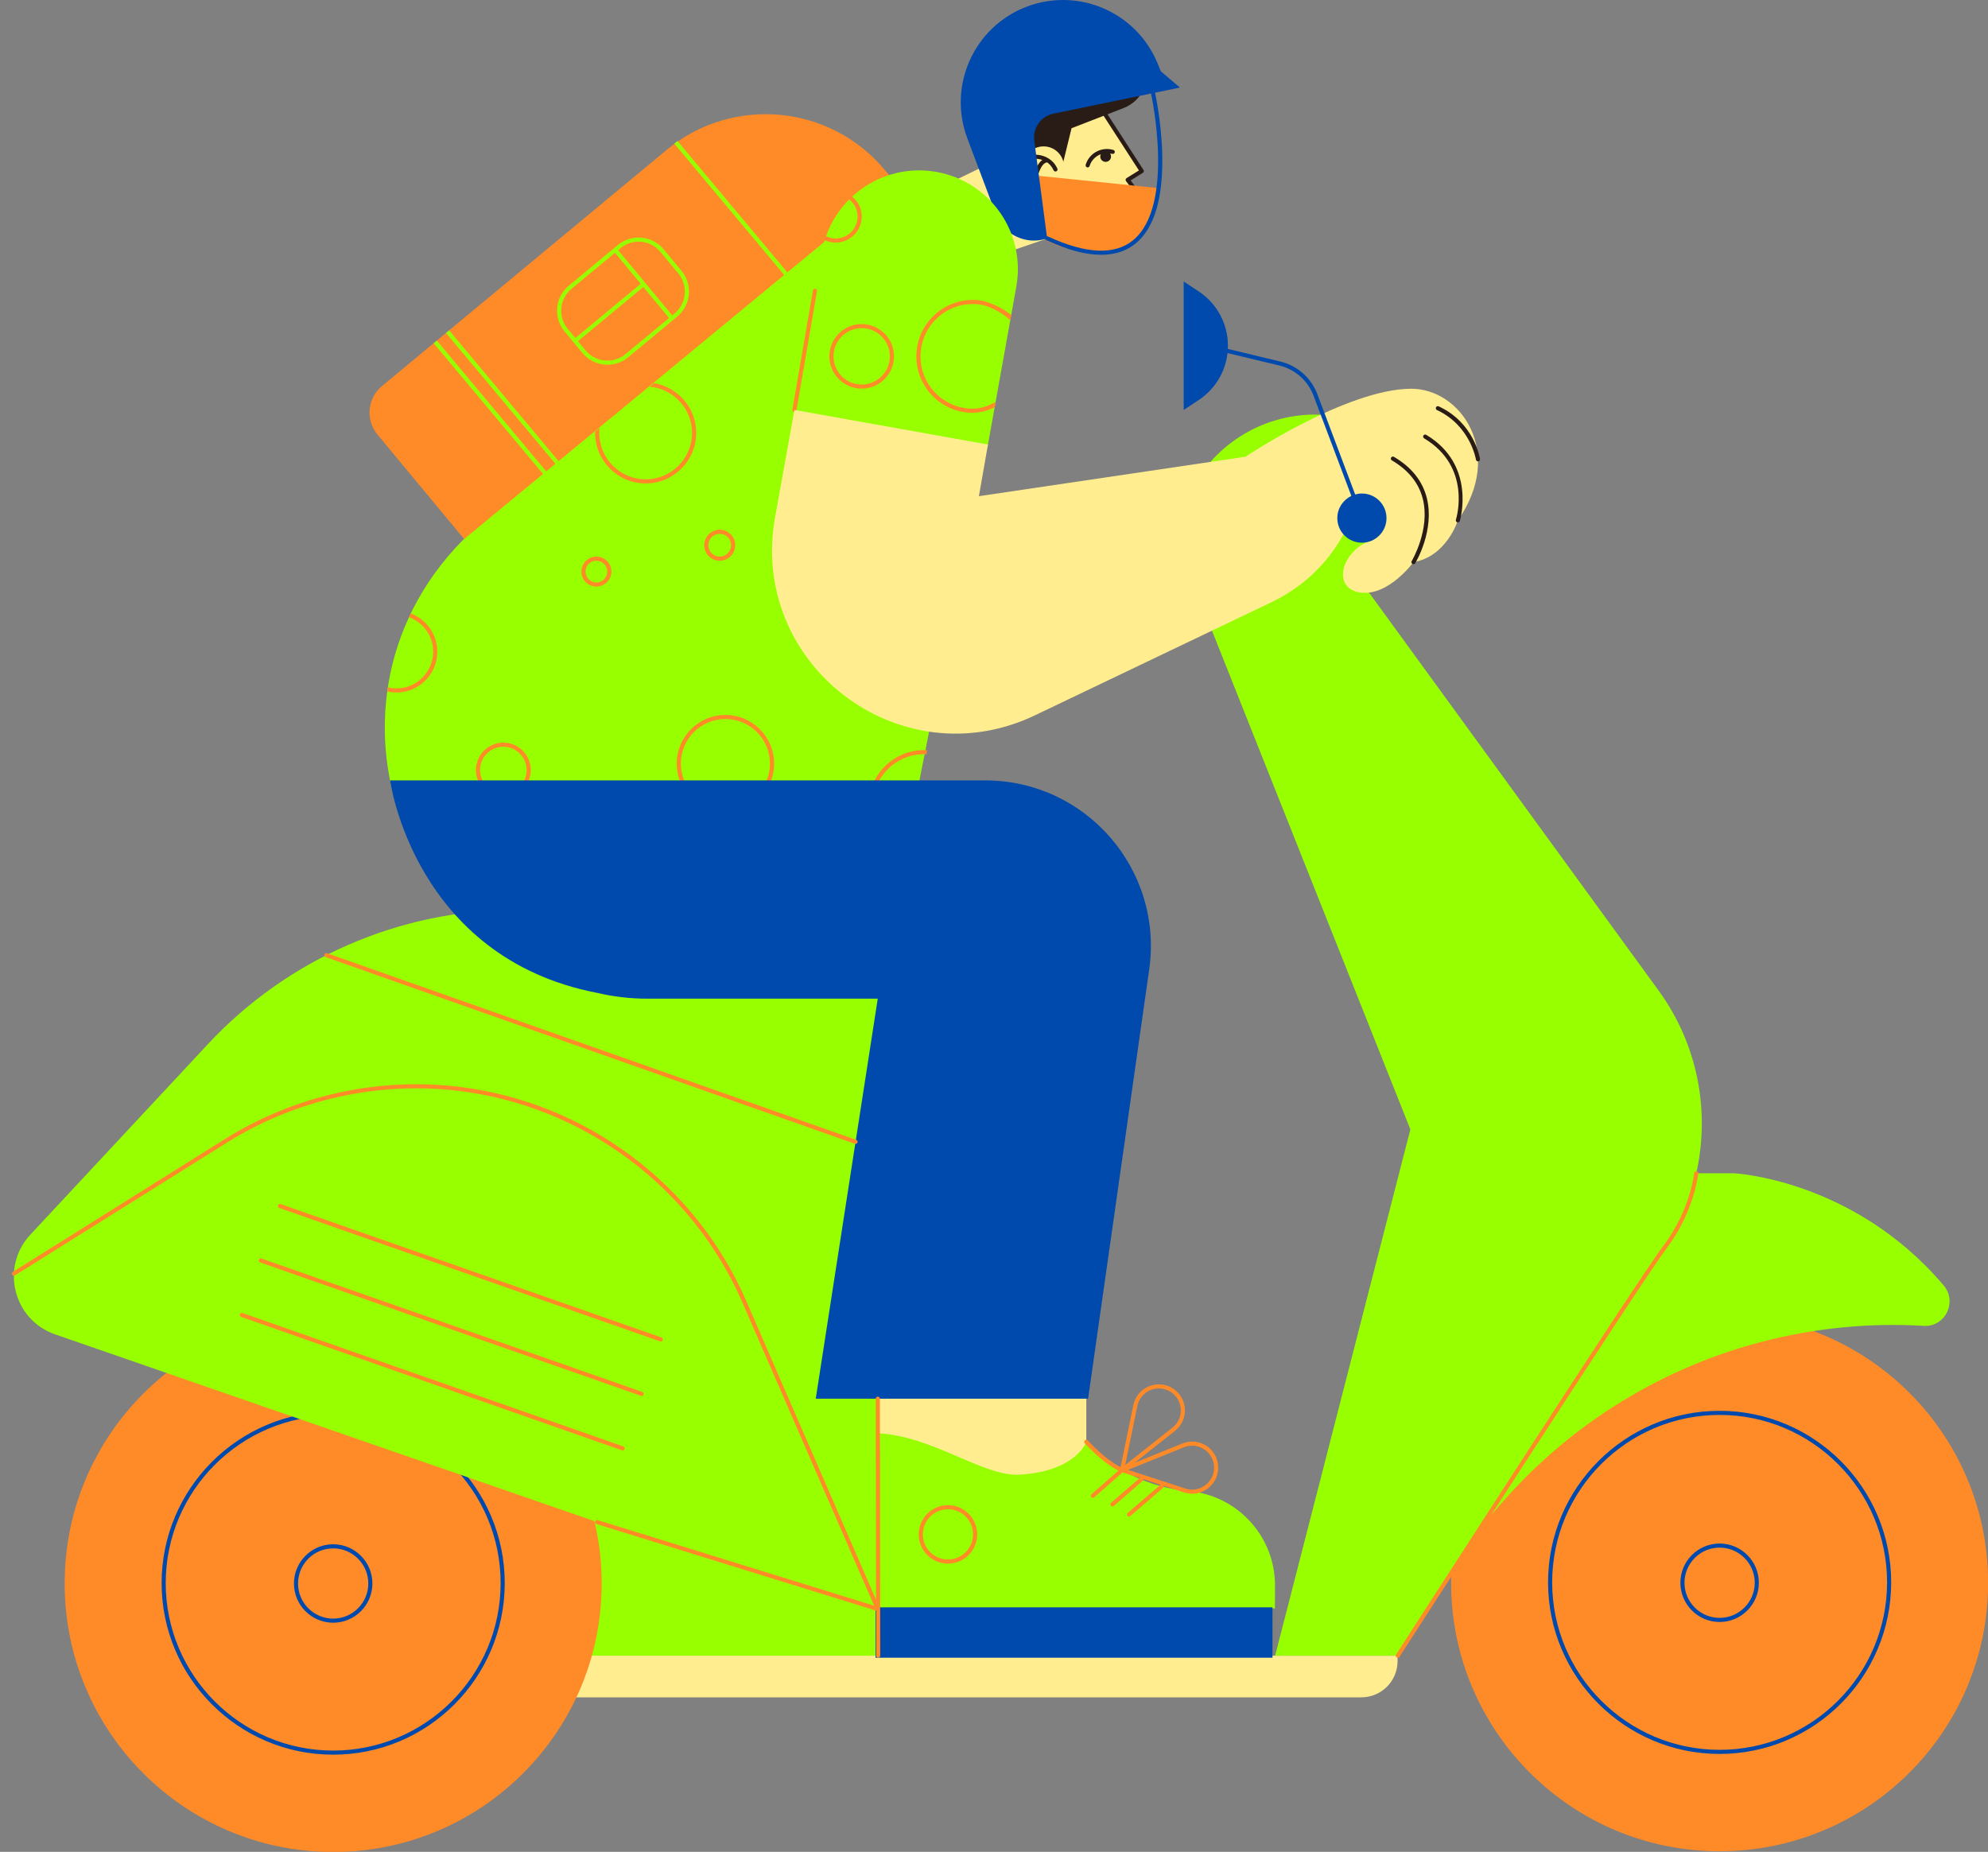 <?xml version="1.0" encoding="UTF-8" standalone="no"?><svg xmlns="http://www.w3.org/2000/svg" xmlns:xlink="http://www.w3.org/1999/xlink" fill="#000000" height="451.6" preserveAspectRatio="xMidYMid meet" version="1" viewBox="-2.9 0.0 484.8 451.6" width="484.8" zoomAndPan="magnify"><rect x="-2.9" y="0.0" width="484.8" height="451.6" fill="#808080" stroke="none"/><g><g id="change1_2"><path d="M124.113 360.793H219.973V408.847H124.113z" fill="#98ff00"/></g><g id="change2_3"><path d="M329.073,413.924H115.709V403.77h222.208v1.31C337.917,409.964,333.957,413.924,329.073,413.924z" fill="#ffed8f"/></g></g><g><g id="change3_1"><path d="M143.828,386.159c0,36.163-29.316,65.479-65.479,65.479S12.87,422.323,12.87,386.159 s29.316-65.479,65.479-65.479S143.828,349.996,143.828,386.159z M416.451,320.499c-36.163,0-65.479,29.316-65.479,65.479 s29.316,65.479,65.479,65.479s65.479-29.316,65.479-65.479S452.614,320.499,416.451,320.499z" fill="#ff8a28"/></g><g id="change4_1"><path d="M78.349,427.906c-23.069,0-41.837-18.769-41.837-41.838s18.768-41.837,41.837-41.837 s41.837,18.768,41.837,41.837S101.418,427.906,78.349,427.906z M78.349,345.231c-22.518,0-40.837,18.319-40.837,40.837 c0,22.519,18.319,40.838,40.837,40.838s40.837-18.319,40.837-40.838C119.186,363.551,100.867,345.231,78.349,345.231z M78.349,395.726c-5.275,0-9.566-4.291-9.566-9.566s4.292-9.566,9.566-9.566s9.566,4.291,9.566,9.566 S83.624,395.726,78.349,395.726z M78.349,377.593c-4.724,0-8.566,3.843-8.566,8.566s3.843,8.566,8.566,8.566 s8.566-3.843,8.566-8.566S83.073,377.593,78.349,377.593z M416.451,427.725c-23.069,0-41.837-18.768-41.837-41.837 s18.768-41.837,41.837-41.837s41.837,18.768,41.837,41.837S439.52,427.725,416.451,427.725z M416.451,345.051 c-22.518,0-40.837,18.319-40.837,40.837s18.319,40.837,40.837,40.837s40.837-18.319,40.837-40.837S438.969,345.051,416.451,345.051 z M416.451,395.545c-5.275,0-9.566-4.291-9.566-9.566s4.291-9.566,9.566-9.566s9.566,4.291,9.566,9.566 S421.726,395.545,416.451,395.545z M416.451,377.412c-4.724,0-8.566,3.843-8.566,8.566s3.843,8.566,8.566,8.566 s8.566-3.843,8.566-8.566S421.175,377.412,416.451,377.412z" fill="#004aad"/></g></g><g id="change1_1"><path d="M466.203,323.334L466.203,323.334c-24.933-1.481-49.747,4.451-71.314,17.05h0 c-11.722,6.848-22.266,15.537-31.226,25.735l-4.195,4.775l-21.497,32.876h-29.917l32.982-128.346l-58.834-147.917l7.06-10.889 c7.187-11.084,20.138-17.008,33.224-15.197l12.221,1.692c13.822,1.914,18.108,19.797,6.655,27.768l-13.494,9.392l73.717,101.307 c9.517,13.08,12.605,29.356,9.173,44.537h9.164c0,0,29.154,1.404,51.153,27.338C474.496,317.487,471.482,323.648,466.203,323.334z M241.628,221.85H123.173c-28.589,0-55.892,11.877-75.383,32.792L4.5,301.095c-7.367,7.905-4.169,20.776,6.042,24.312 l153.166,53.05c25.061,8.68,51.397,13.112,77.919,13.112h0c8.254,0,14.946-6.691,14.946-14.946V236.796 C256.574,228.542,249.883,221.85,241.628,221.85z" fill="#98ff00"/></g><g><g id="change2_1"><path d="M224.144,46.814l18.731-9.112l8.971-11.29l18.274,0.118l-3.396,1.257l8.817,13.933l-2.848,2.201 l0.637,8.171c0.152,6.526-6.287,11.177-12.435,8.982l-8.27-2.953l-21.114,7.235" fill="#ffed8f"/></g><g id="change5_1"><path d="M275.96,41.448c0.073,0.113,0.098,0.25,0.068,0.381c-0.029,0.131-0.11,0.244-0.224,0.315L272.82,44 l1.724,2.261c0.109,0.144,0.133,0.334,0.062,0.5c-0.063,0.146-1.544,3.431-7.021,1.794c0.057,0.428,0.217,0.996,0.64,1.464 c0.576,0.638,1.525,0.969,2.78,0.95c0.001,0,0.002,0,0.003,0c0.274,0,0.498,0.222,0.5,0.497c0.002,0.276-0.221,0.501-0.497,0.503 c-0.017,0-0.033,0-0.05,0c-1.549,0-2.722-0.434-3.488-1.291c-1.085-1.213-0.912-2.81-0.903-2.877 c0.018-0.151,0.103-0.285,0.231-0.366c0.128-0.081,0.287-0.099,0.431-0.047c4.265,1.504,5.87-0.132,6.316-0.785l-1.855-2.436 c-0.086-0.112-0.12-0.255-0.095-0.394c0.025-0.138,0.108-0.26,0.228-0.334l3.019-1.878l-8.617-13.324l-7.817,3.029l-2.112,8.624 c-3.345,8.479-13.423-2.191-13.423-2.191l-2.387-12.748c-0.55-2.938,2.361-5.325,5.134-4.21c2.167,0.871,4.638,0.469,6.416-1.044 l10.026-8.527c4.52-3.844,11.461-2.311,13.941,3.079c2.159,4.692-0.085,10.233-4.901,12.099l-3.925,1.521L275.96,41.448z M267.347,39.316c0.643-0.345,0.885-1.145,0.54-1.788c-0.023-0.042-0.061-0.067-0.088-0.106c0.172,0.03,0.345,0.049,0.517,0.101 c0.264,0.081,0.543-0.069,0.623-0.334c0.08-0.264-0.069-0.543-0.334-0.623c-2.858-0.864-5.885,0.759-6.747,3.617 c-0.08,0.264,0.069,0.543,0.334,0.623c0.048,0.015,0.097,0.021,0.145,0.021c0.215,0,0.413-0.139,0.479-0.355 c0.418-1.382,1.463-2.396,2.726-2.857c-0.164,0.362-0.184,0.784,0.018,1.161C265.904,39.419,266.704,39.661,267.347,39.316z" fill="#291c17"/></g><g id="change2_2"><circle cx="251.592" cy="40.679" fill="#ffed8f" r="4.982"/></g><g id="change5_2"><path d="M254.949,41.117c-0.54-1.181-1.308-1.948-2.099-2.452c-0.028-0.018-0.054-0.039-0.086-0.051 c-1.62-0.99-3.309-0.888-3.337-0.887c-0.274,0.021-0.48,0.259-0.461,0.534c0.019,0.275,0.254,0.483,0.534,0.463 c0.066-0.002,0.854-0.047,1.796,0.278c-1.514,1.049-2.087,3.703-2.116,3.842c-0.057,0.27,0.117,0.535,0.388,0.591 c0.034,0.007,0.068,0.01,0.103,0.01c0.231,0,0.439-0.162,0.488-0.398c0.008-0.033,0.729-3.269,2.301-3.452 c0.595,0.418,1.164,1.03,1.578,1.938c0.084,0.184,0.266,0.292,0.455,0.292c0.07,0,0.141-0.015,0.208-0.045 C254.953,41.665,255.063,41.369,254.949,41.117z" fill="#291c17"/></g><g id="change3_3"><path d="M250.453,42.885l29.181,2.997c0,0-1.619,15.845-13.383,15.757c-11.764-0.088-15.799-4.317-15.799-4.317 V42.885z" fill="#ff8a28"/></g></g><g id="change4_2"><path d="M278.774,22.606l6.073-1.252l-4.65-3.949l-0.804-1.94C275.444,5.844,266.157,0,256.329,0 c-2.928,0-5.901,0.517-8.794,1.607C234.654,6.464,228.144,20.849,233,33.742l6.969,18.507c1.492,3.961,5.258,6.418,9.276,6.418 c0.91,0,1.828-0.134,2.74-0.398c0.04,0.133,0.129,0.25,0.264,0.313c5.129,2.368,9.602,3.553,13.39,3.553 c3.309,0,6.095-0.905,8.336-2.714c4.607-3.72,6.811-11.066,6.548-21.834C280.331,29.683,278.806,22.752,278.774,22.606z M273.346,58.643c-4.485,3.621-11.442,3.296-20.677-0.97c-0.089-0.041-0.183-0.044-0.274-0.032l-3.077-23.37 c-0.404-3.068,1.63-5.927,4.66-6.552l23.816-4.911c0.001,0.003,0,0.006,0,0.009C277.857,23.09,283.784,50.216,273.346,58.643z" fill="#004aad"/></g><g id="change2_4"><path d="M211.167 349.534L211.167 334.878 262.008 334.878 262.008 356.699 239.527 367.552z" fill="#ffed8f"/></g><g><g id="change3_5"><path d="M216.594,45.94l-104.99,87.102l-22.453-27.064c-2.962-3.571-2.469-8.866,1.101-11.829l69.407-57.581 c16.082-13.342,39.934-11.121,53.276,4.961L216.594,45.94z" fill="#ff8a28"/></g><g id="change1_5"><path d="M103.625,83.053l27.951,33.417l-0.767,0.642l-27.951-33.417L103.625,83.053z M105.864,81.202l27.951,33.417 l0.767-0.642L106.63,80.561L105.864,81.202z M162.302,34.373l-0.767,0.642l27.951,33.417l0.767-0.642L162.302,34.373z M163.297,66.058c2.786,3.36,2.317,8.36-1.043,11.145l-11.975,9.924c-1.474,1.222-3.265,1.818-5.044,1.818 c-2.277,0-4.538-0.975-6.101-2.861l-4.365-5.267c-1.344-1.621-1.976-3.677-1.778-5.788s1.2-4.014,2.821-5.357l11.975-9.925 c3.359-2.786,8.36-2.317,11.145,1.042L163.297,66.058z M135.539,80.18l1.864,2.249l15.945-13.216l-6.277-7.573l-10.621,8.803 c-1.416,1.173-2.291,2.835-2.463,4.681C133.814,76.968,134.365,78.764,135.539,80.18z M160.262,77.556l-6.277-7.573L138.04,83.198 l1.863,2.248c1.174,1.416,2.836,2.291,4.681,2.463c1.845,0.174,3.64-0.378,5.057-1.552L160.262,77.556z M162.527,66.696 l-4.365-5.267c-2.434-2.937-6.802-3.345-9.737-0.911l-0.584,0.484l13.191,15.915l0.584-0.484c1.416-1.174,2.291-2.836,2.463-4.681 C164.252,69.908,163.7,68.112,162.527,66.696z" fill="#98ff00"/></g></g><g id="change1_3"><path d="M244.943,69.875l-7.048,39.296l-0.476-0.085L210.766,243.54l-54.243-0.004 c-58.105,0-87.402-70.299-46.589-111.79l88.166-72.74c3.344-11.749,15.117-19.279,27.397-17.077h0 C238.584,44.277,247.29,56.788,244.943,69.875z" fill="#98ff00"/></g><g id="change3_6"><path d="M93.783,168.877c-0.771,0-1.518-0.097-2.239-0.263c0.046-0.331,0.098-0.662,0.148-0.993 c0.672,0.162,1.37,0.256,2.09,0.256c4.94,0,8.959-4.019,8.959-8.959c0-3.857-2.455-7.143-5.881-8.403 c0.141-0.302,0.292-0.602,0.438-0.903c3.759,1.425,6.443,5.054,6.443,9.306C103.742,164.41,99.274,168.877,93.783,168.877z M154.551,117.895c6.795,0,12.323-5.528,12.323-12.323c0-6.1-4.461-11.165-10.288-12.14l-1.054,0.867 c5.785,0.5,10.343,5.361,10.343,11.273c0,6.244-5.08,11.323-11.323,11.323c-6.243,0-11.323-5.08-11.323-11.323 c0-0.409,0.024-0.812,0.067-1.21l-1.049,0.863c-0.003,0.116-0.018,0.23-0.018,0.347 C142.228,112.367,147.756,117.895,154.551,117.895z M185.875,186.216c0,6.546-5.326,11.873-11.873,11.873 c-6.547,0-11.873-5.326-11.873-11.873c0-6.547,5.326-11.873,11.873-11.873C180.549,174.343,185.875,179.669,185.875,186.216z M184.875,186.216c0-5.996-4.877-10.873-10.873-10.873c-5.996,0-10.873,4.877-10.873,10.873c0,5.995,4.877,10.873,10.873,10.873 C179.998,197.088,184.875,192.211,184.875,186.216z M168.838,132.959c0-2.083,1.695-3.778,3.778-3.778s3.779,1.695,3.779,3.778 s-1.695,3.779-3.779,3.779S168.838,135.042,168.838,132.959z M169.838,132.959c0,1.532,1.247,2.779,2.778,2.779 c1.532,0,2.779-1.247,2.779-2.779c0-1.532-1.247-2.778-2.779-2.778C171.084,130.181,169.838,131.427,169.838,132.959z M126.525,187.781c0,3.684-2.997,6.681-6.681,6.681c-3.684,0-6.681-2.997-6.681-6.681c0-3.684,2.997-6.681,6.681-6.681 C123.528,181.101,126.525,184.098,126.525,187.781z M125.525,187.781c0-3.132-2.548-5.681-5.681-5.681 c-3.132,0-5.681,2.548-5.681,5.681c0,3.133,2.548,5.681,5.681,5.681C122.977,193.462,125.525,190.914,125.525,187.781z M220.605,85.959c-0.52,7.573,5.218,14.156,12.79,14.676c2.383,0.164,4.239-0.386,6.268-1.324l0.244-1.304 c-2.066,1.132-3.923,1.803-6.444,1.63c-7.022-0.482-12.343-6.587-11.861-13.61c0.482-7.022,6.587-12.343,13.609-11.861 c3.012,0.207,6.194,2.028,8.256,3.932c0.085-0.476,0.151-0.743,0.232-1.295c-2.105-1.671-5.542-3.437-8.42-3.635 C227.708,72.649,221.125,78.386,220.605,85.959z M200.893,59.153c3.495,0,6.339-2.844,6.339-6.339c0-2.467-1.42-4.605-3.484-5.652 l-0.86,0.708c1.957,0.793,3.344,2.706,3.344,4.944c0,2.944-2.395,5.339-5.339,5.339c-2.6,0-4.766-1.87-5.237-4.335l-0.86,0.707 C195.545,57.191,197.992,59.153,200.893,59.153z M146.194,139.392c0,2.015-1.64,3.654-3.655,3.654s-3.654-1.639-3.654-3.654 s1.639-3.654,3.654-3.654S146.194,137.377,146.194,139.392z M145.194,139.392c0-1.463-1.191-2.654-2.655-2.654 c-1.463,0-2.654,1.191-2.654,2.654s1.191,2.654,2.654,2.654C144.003,142.046,145.194,140.855,145.194,139.392z M208.902,196.482 c0,5.902,3.794,10.922,9.067,12.785l0.197-0.992c-4.813-1.763-8.264-6.377-8.264-11.793c0-6.93,5.638-12.568,12.568-12.568 c0.181,0,0.356,0.02,0.535,0.027l0.197-0.99c-0.244-0.013-0.485-0.037-0.732-0.037C214.989,182.914,208.902,189,208.902,196.482z M215.109,86.899c0,4.343-3.533,7.876-7.876,7.876s-7.876-3.533-7.876-7.876s3.533-7.876,7.876-7.876 S215.109,82.556,215.109,86.899z M214.109,86.899c0-3.792-3.085-6.876-6.876-6.876s-6.876,3.085-6.876,6.876 s3.085,6.876,6.876,6.876S214.109,90.691,214.109,86.899z M191.323,100.054l5.013-29.067c0.047-0.272-0.136-0.531-0.408-0.578 c-0.273-0.044-0.531,0.136-0.578,0.408l-5.013,29.067c-0.047,0.272,0.136,0.531,0.408,0.578c0.029,0.005,0.057,0.007,0.085,0.007 C191.07,100.469,191.281,100.297,191.323,100.054z" fill="#ff8a28"/></g><g id="change4_4"><path d="M237.363,190.315H92.224c0,0,5.809,43.167,50.481,51.812c0.011,0,0.011,0.011,0.023,0 c3.915,0.93,8.002,1.412,12.192,1.412h56.232l-15.12,97.551h66.416L277.35,236.41C280.817,212.071,261.932,190.315,237.363,190.315 z" fill="#004aad"/></g><g><g id="change2_5"><path d="M341.104,94.8c-15.737,0.148-40.276,16.578-40.276,16.578l0,0l-65.014,9.626l2.214-12.601l-47.198-8.434 l-4.646,25.806c-6.772,36.024,30.249,64.476,63.317,48.66l57.556-27.528c0.893-0.421,1.76-0.883,2.613-1.365l0.003,0.012 l0.043-0.038c3.586-2.034,6.812-4.592,9.555-7.602c3.417-3.727,6.112-8.115,7.888-12.957l2.968,0.17l0.49,6.996 c-6.605,2.909-8.573,11.444-1.742,12.377c6.83,0.933,12.919-7.418,12.919-7.418c8.087-1.323,10.829-10.187,10.829-10.187 C364.16,110.431,353.369,94.684,341.104,94.8z" fill="#ffed8f"/></g><g id="change1_4"><path d="M211.167,349.534l0.068,42.849l96.774-0.154l0.019-5.501c0.041-12.025-9.141-22.076-21.121-23.119l0,0 c-9.482-0.826-18.335-5.085-24.898-11.977l0,0c0,0-2.475,7.174-16.256,7.982C236.854,360.134,224.553,350.123,211.167,349.534z" fill="#98ff00"/></g><g id="change4_5"><path d="M211.243 391.564H308.045V403.847H211.243z" fill="#004aad" transform="translate(-.632 .413)"/></g><g id="change3_4"><path d="M294.081,356.846c-0.323-1.906-1.478-3.541-3.167-4.484c-1.688-0.943-3.687-1.067-5.479-0.344 l-11.665,4.716l9.871-7.801c1.761-1.391,2.646-3.55,2.366-5.776s-1.67-4.102-3.721-5.015c-1.765-0.787-3.768-0.733-5.487,0.152 c-1.721,0.884-2.932,2.477-3.321,4.372l-3.11,15.116c-1.162-0.589-4.129-2.343-7.992-6.491c-0.188-0.201-0.505-0.214-0.707-0.025 s-0.213,0.505-0.025,0.707c3.879,4.163,6.866,5.985,8.183,6.66l-6.554,5.769c-0.208,0.182-0.228,0.498-0.045,0.705 c0.099,0.112,0.236,0.17,0.375,0.17c0.117,0,0.235-0.041,0.33-0.125l6.914-6.086l4.186,1.363l-6.982,6.059 c-0.208,0.182-0.23,0.497-0.05,0.706c0.1,0.113,0.238,0.172,0.378,0.172c0.116,0,0.233-0.04,0.328-0.122l6.998-6.073 c0.139-0.122,0.187-0.303,0.155-0.472l4.237,1.38c-0.011,0.008-0.025,0.011-0.036,0.02l-7.952,6.856 c-0.209,0.181-0.232,0.496-0.053,0.705c0.099,0.115,0.238,0.174,0.379,0.174c0.116,0,0.232-0.04,0.326-0.121l7.952-6.856 c0.156-0.134,0.208-0.344,0.15-0.528l4.985,1.624c0.655,0.213,1.324,0.317,1.986,0.317c1.496,0,2.957-0.533,4.135-1.55 C293.667,361.254,294.457,359.058,294.081,356.846z M274.456,342.867c0.329-1.597,1.35-2.939,2.8-3.684 c0.77-0.396,1.605-0.594,2.443-0.594c0.74,0,1.482,0.154,2.181,0.466c1.728,0.77,2.899,2.349,3.135,4.225s-0.51,3.695-1.993,4.867 l-11.525,9.108L274.456,342.867z M291.315,361.963c-1.433,1.235-3.36,1.624-5.157,1.038l-13.969-4.55l13.62-5.506 c1.511-0.612,3.194-0.506,4.617,0.289s2.396,2.172,2.668,3.779C293.411,358.877,292.746,360.728,291.315,361.963z M225.603,367.572 c-3.644,1.473-5.41,5.635-3.938,9.279c0.713,1.765,2.071,3.146,3.823,3.891c0.896,0.38,1.839,0.57,2.783,0.57 c0.904,0,1.809-0.175,2.672-0.523c1.765-0.714,3.146-2.071,3.891-3.823c0.744-1.753,0.761-3.689,0.047-5.455 C233.409,367.867,229.248,366.103,225.603,367.572z M230.569,379.861c-1.517,0.614-3.182,0.601-4.689-0.04 c-1.506-0.64-2.674-1.827-3.287-3.345c-1.266-3.133,0.253-6.711,3.386-7.977c0.75-0.303,1.524-0.446,2.288-0.446 c2.425,0,4.726,1.449,5.689,3.832C235.22,375.018,233.702,378.596,230.569,379.861z" fill="#ff8a28"/></g><g id="change5_3"><path d="M345.033,121.389c1.996,7.85-2.615,15.625-2.812,15.952c-0.094,0.156-0.259,0.242-0.428,0.242 c-0.088,0-0.177-0.023-0.258-0.072c-0.236-0.143-0.312-0.45-0.171-0.686c0.047-0.077,4.594-7.755,2.698-15.196 c-0.981-3.853-3.518-7.001-7.539-9.359c-0.238-0.14-0.318-0.446-0.179-0.684c0.141-0.238,0.447-0.319,0.685-0.178 C341.292,113.907,343.985,117.265,345.033,121.389z M344.904,106.039c-0.238-0.141-0.545-0.065-0.687,0.173 c-0.142,0.237-0.063,0.544,0.173,0.686c11.612,6.939,7.917,19.326,7.754,19.85c-0.082,0.264,0.065,0.544,0.329,0.626 c0.049,0.016,0.1,0.023,0.148,0.023c0.213,0,0.41-0.137,0.478-0.351C353.141,126.91,357.201,113.387,344.904,106.039z M347.946,99.094c-0.252-0.116-0.548-0.007-0.664,0.244c-0.115,0.25-0.007,0.548,0.244,0.664 c8.114,3.754,9.495,12.004,9.508,12.087c0.039,0.247,0.252,0.423,0.493,0.423c0.026,0,0.052-0.002,0.078-0.006 c0.272-0.042,0.459-0.297,0.417-0.57C357.967,111.575,356.56,103.078,347.946,99.094z" fill="#291c17"/></g></g><g><g id="change3_2"><path d="M211.667,341.09l0.086,62.68c0,0.276-0.223,0.501-0.5,0.501h0c-0.276,0-0.5-0.224-0.5-0.499l-0.015-10.998 l-68.158-21.106c-0.264-0.082-0.411-0.361-0.33-0.625s0.362-0.415,0.625-0.33l67.398,20.871L178.15,317.63 c-12.222-28.137-38.732-47.907-69.186-51.597c-19.67-2.383-39.746,2.098-56.534,12.615L0.766,311.016 c-0.235,0.146-0.543,0.075-0.689-0.158c-0.146-0.234-0.076-0.543,0.158-0.689l51.664-32.367 c16.982-10.639,37.293-15.171,57.186-12.76c30.804,3.731,57.62,23.73,69.983,52.19l31.667,72.9l-0.067-49.04 c0-0.276,0.223-0.501,0.5-0.501h0C211.443,340.591,211.666,340.814,211.667,341.09z M410.808,285.62 c-0.271-0.034-0.52,0.171-0.548,0.446c-0.01,0.091-0.997,9.134-7.513,17.727c-6.61,8.719-64.611,98.798-65.197,99.707 c-0.149,0.232-0.082,0.541,0.15,0.691c0.084,0.054,0.178,0.079,0.271,0.079c0.164,0,0.325-0.081,0.421-0.229 c0.584-0.908,58.565-90.955,65.152-99.645c6.684-8.813,7.701-18.136,7.71-18.229C411.283,285.894,411.083,285.647,410.808,285.62z M158.072,327.113c0.055,0.02,0.111,0.028,0.166,0.028c0.207,0,0.4-0.129,0.472-0.335c0.091-0.261-0.046-0.546-0.306-0.637 l-92.875-32.54c-0.26-0.094-0.546,0.046-0.637,0.307c-0.091,0.261,0.046,0.546,0.306,0.637L158.072,327.113z M60.237,307.22 c-0.091,0.261,0.046,0.546,0.306,0.637l92.875,32.54c0.055,0.02,0.111,0.028,0.166,0.028c0.207,0,0.4-0.129,0.472-0.335 c0.091-0.261-0.046-0.546-0.306-0.637l-92.875-32.54C60.613,306.819,60.327,306.959,60.237,307.22z M148.929,353.708 c0.207,0,0.4-0.129,0.472-0.335c0.091-0.261-0.046-0.546-0.306-0.637l-92.875-32.54c-0.261-0.094-0.546,0.046-0.637,0.307 c-0.091,0.261,0.046,0.546,0.306,0.637l92.875,32.54C148.819,353.699,148.875,353.708,148.929,353.708z M76.526,233.406 l129.049,45.518c0.055,0.02,0.111,0.028,0.167,0.028c0.206,0,0.399-0.128,0.472-0.334c0.092-0.26-0.045-0.546-0.305-0.638 L76.859,232.463c-0.262-0.093-0.546,0.045-0.638,0.306C76.129,233.028,76.266,233.314,76.526,233.406z" fill="#ff8a28"/></g><g id="change4_3"><path d="M329.218,120.352c-0.569,0-1.118,0.084-1.639,0.233l-9.221-24.447c-1.507-3.994-4.883-6.973-9.032-7.971 l-12.799-3.078c0.013-0.258,0.024-0.517,0.024-0.777c0-5.33-2.677-10.304-7.125-13.241l-3.667-2.421v31.322l3.667-2.421 c3.947-2.605,6.494-6.815,7.02-11.454l12.645,3.041c3.827,0.92,6.941,3.668,8.331,7.351l9.221,24.449 c-2.022,0.964-3.422,3.021-3.422,5.41c0,3.312,2.685,5.997,5.997,5.997c3.312,0,5.997-2.685,5.997-5.997 S332.53,120.352,329.218,120.352z" fill="#004aad"/></g></g></svg>
